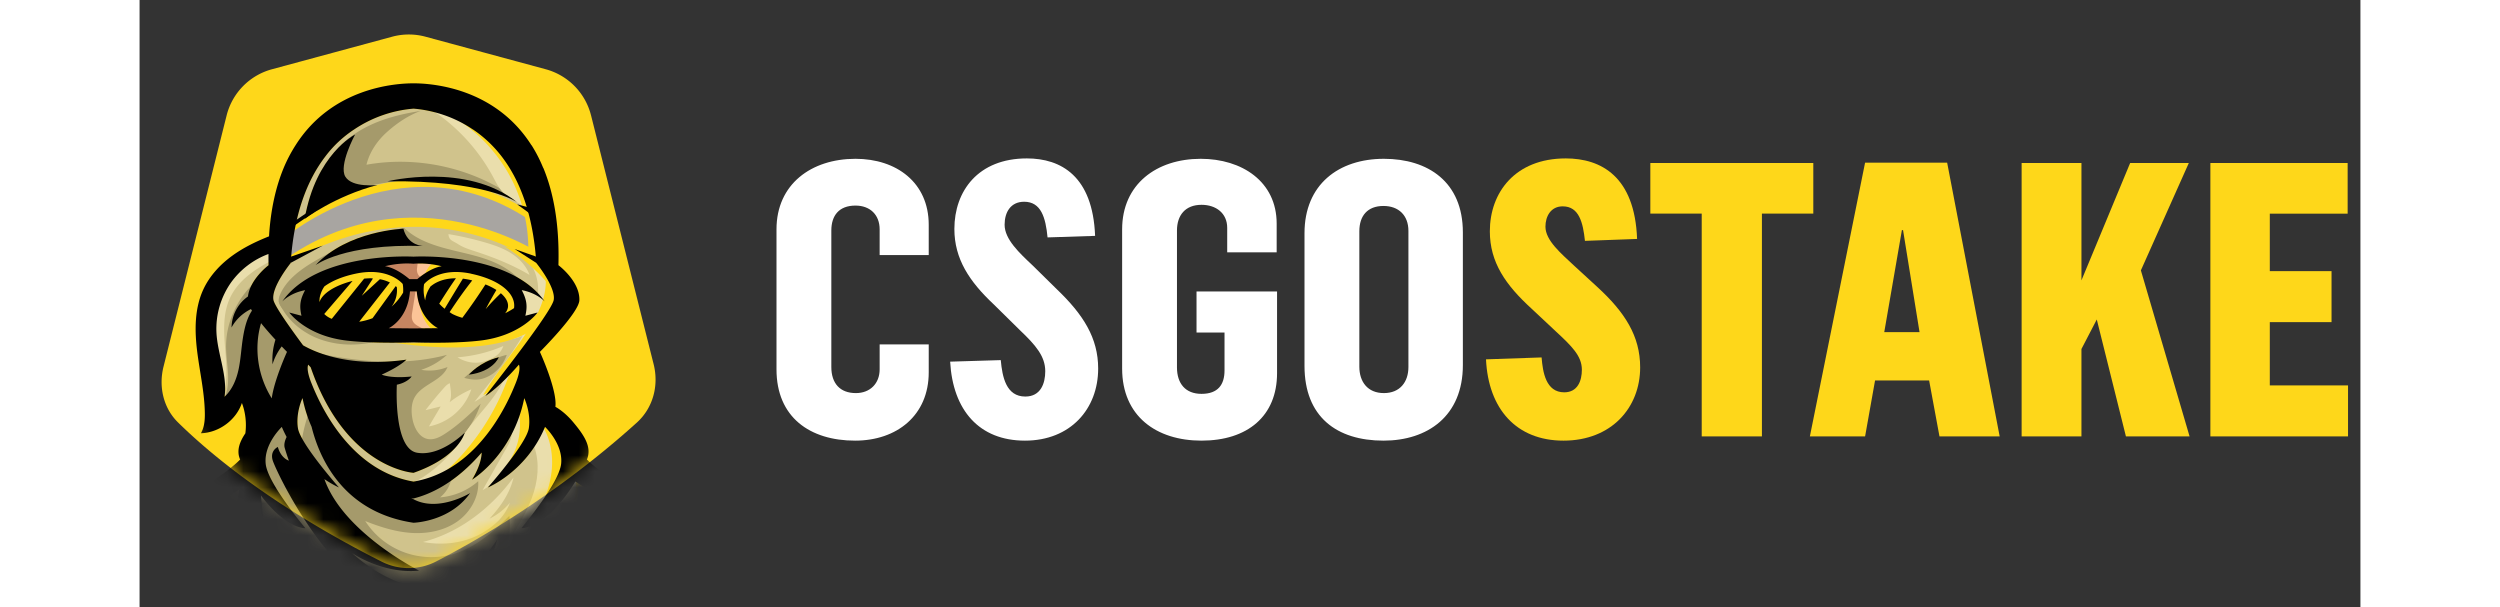 <svg data-v-b51346aa="" width="210" height="51" fill="none" xmlns="http://www.w3.org/2000/svg" viewBox="0 0 139 38" class=""><rect x="0" y="0" width="139" height="38" fill="#333333" stroke="none"/><path data-v-b51346aa="" d="M28.256 7.22a4 4 0 00-2.833-2.885l-7.525-2.037a4 4 0 00-2.09 0L8.284 4.335A4 4 0 005.45 7.22L1.5 22.944c-.314 1.25-.017 2.586.902 3.49 2.095 2.061 6.07 5.34 12.746 8.716a3.744 3.744 0 003.41-.008c5.968-3.087 10.366-6.7 12.568-8.695 1.015-.919 1.383-2.321 1.049-3.65L28.257 7.22z" fill="#FED71A"></path><mask data-v-b51346aa="" id="a" maskUnits="userSpaceOnUse" x="1" y="2" width="32" height="34" style="mask-type: alpha;"><path data-v-b51346aa="" d="M28.256 7.22a4 4 0 00-2.833-2.885l-7.525-2.037a4 4 0 00-2.09 0L8.284 4.335A4 4 0 005.45 7.22L1.5 22.944c-.314 1.25-.017 2.586.902 3.49 2.095 2.061 6.07 5.34 12.746 8.716a3.744 3.744 0 003.41-.008c5.968-3.087 10.366-6.7 12.568-8.695 1.015-.919 1.383-2.321 1.049-3.65L28.257 7.22z" fill="#FED71A"></path></mask><g data-v-b51346aa="" mask="url(#a)"><path data-v-b51346aa="" d="M8.369 18.771c.062.354.924 1.588 1.856 2.842.893.52 3 1.4 6.476.904 0 0-.403.423-1.555.934 0 0 .538.258 1.88.12 0 0-.237.368-.933.51 0 0-.228 3.996 1.265 4.258 1.422.242 2.85-1.123 2.977-1.242-.047.173-.515 1.561-3.19 2.496 0 0-4.249-.235-6.433-6.596-.054-.061-.105-.111-.159-.173 0 0-.166.258.205 1.17.348.857 2.173 5.426 6.387 6.148 4.218-.722 6.039-5.291 6.387-6.149.371-.911.205-1.169.205-1.169-1.241 1.415-1.983 1.892-2.1 1.958.236-.308 4.145-5.238 4.28-6.007.143-.8-1.09-2.315-1.09-2.315-.197-3.104-1.06-5.215-2.157-6.653a7.606 7.606 0 00-1.817-1.711h-.008A7.79 7.79 0 0017.141 6.8a7.802 7.802 0 00-3.703 1.296 7.266 7.266 0 00-1.825 1.71c-1.098 1.44-1.957 3.55-2.158 6.654 0 0-1.233 1.515-1.09 2.315l.004-.004zm12.248 4.68s.642-.792 1.871-1.092c0 0-.344.9-1.871 1.092zm4.736-4.588c-.104-.111-.584-.55-1.438-.707.317.58.37.988.228 1.603l.765-.204s-1.051 1.485-3.657 1.766c-1.767.196-4.114.103-4.114.103s-2.346.097-4.113-.103c-2.606-.285-3.658-1.766-3.658-1.766l.766.204c-.143-.611-.085-1.019.228-1.603-.854.157-1.334.596-1.438.707 2.204-3.15 8.212-2.803 8.212-2.803s6.008-.346 8.211 2.803h.008zm-14.34-2.269c2.015-2.169 5.502-2.284 5.502-2.284a1.35 1.35 0 001.256 1.085c-4.983-.173-6.758 1.2-6.758 1.2zm12.62-3.941s-2.01-1.393-8.12-1.308c0 0 4.953-1.219 8.12 1.308zM13.488 8.419s-1.04 1.922-.611 2.634c.429.715 2.01.627 2.01.627-3.243.573-4.573 2.115-4.573 2.115.695-4.057 3.17-5.38 3.17-5.38l.004.004z" fill="#D0C38C"></path><path data-v-b51346aa="" d="M-.822 37.015a5.449 5.449 0 00-.112-.462c-1.152 3.03-2.091 7.672-2.091 7.672s.41.473 1.272 1.265c.062-.369.054-.957-.387-1.619l.205-.626s.197-.258 1.113.684c0 0 0-.965-.456-1.484 0 0 .665-4.573.456-5.426v-.004zm32.67 11.817c.22-.157.433-.315.645-.461-.077-1.146-.236-3.7-.301-6.73-.085-4.107.607-5.48.607-5.48-.317 3.226.402 7.28.402 7.28-.097-4.854.78-7.55 1.225-8.576-.243-.4-.49-.692-.727-.808-.637-.323-1.697-.95-2.772-1.611.151 1.877.607 7.438.917 16.39l.004-.004zm-1.087-3.415c-1.341.235-3.15.331-4.65.331-1.002 0-1.864-.038-2.363-.111-.159.173-.34.338-.514.511-.047.265-.07 1.32.166 1.854.402.369 4.106.488 7.357.069.039-.173.078-.385.12-.604a3.454 3.454 0 01-1.62.112c.252-.085.507-.181.735-.323.236-.143.44-.324.568-.566.12-.234.15-.534.031-.769.097.008.213-.03.332-.084a3.574 3.574 0 00-.166-.416l.004-.004zm-6.48 2.404c-.2-.039-.425-.104-.521-.285-.059-.104-.059-.23-.059-.35 0-.28.004-.561.008-.842.09.316.248.635.503.846.259.216.607.28.94.339.715.127 1.24.253 1.96.38-.944.085-1.899.089-2.83-.088zm4.416 3.088v-1.861c-.34.023-.688.038-1.044.053v2.443c.356-.212.703-.424 1.044-.635zm7.43-7.315c-.332.597-.44 1.57-.483 2.246 1.129-1.003 1.659-1.619 1.659-1.619s-1.09-5.38-2.362-8.333c-.805 2.134-.782 5.153-.782 5.153.302-1.2 1.137-1.138 1.137-1.138-.862 1.65-.862 3.965-.862 3.965 1.001-.997 1.69-.274 1.69-.274h.003zm-5.501 6.088v-.8c-.34.039-.72.07-1.137.112v1.423c.395-.243.773-.496 1.137-.731v-.004z" fill="#6E665C"></path><path data-v-b51346aa="" d="M17.355 18.236h-.425c-.143 1.758-1.326 2.3-1.326 2.3l1.538.015 1.539-.015s-1.183-.542-1.326-2.3z" fill="#FCC397"></path><path data-v-b51346aa="" d="M16.106 17.963c.03.22.039.746-.325 1.227a3.89 3.89 0 00.72-.873c.022-.315-.024-.534-.024-.534s-.862-1.1-2.954-.65c-.835.173-1.492.454-1.956.8-.03.053-.07.111-.085.142a2.114 2.114 0 00-.197.52 2.2 2.2 0 00-.023.322c.174-.535.947-1.046 2.076-1.327l-1.775 2.066c.135.134.294.234.476.307l2.022-2.515c.15-.023.294-.03.425-.03.046 0 .085.015.135.015l-.703 1.084 1.136-1.038c.252.046.457.119.623.196l-1.918 2.457a4.5 4.5 0 00.835-.211l1.446-2.011a.547.547 0 01.07.053h-.004z" fill="#FED71A"></path><path data-v-b51346aa="" d="M.65 43.21s1.09-3.62.023-8.138c0 0 2.13-1.2 2.385-1.453.182-.181.112-.708.054-1.031-.986.604-1.94 1.161-2.536 1.461-.286.143-.576.527-.862 1.054.294 1.492 1.121 6.007.932 8.107h.003z" fill="#6E665C"></path><path data-v-b51346aa="" d="M4.809 20.813c.07 1.327.704 2.692.514 4.015.491-.446.75-1.1.886-1.75.135-.654.158-1.319.266-1.973.097-.573.236-1.177.56-1.665-.022-.03-.038-.07-.061-.104-.514.25-.947.654-1.214 1.154a2.43 2.43 0 011.025-1.938c.127-1.085 1.287-1.958 1.287-1.958a21.833 21.833 0 01-.008-.707 5.078 5.078 0 00-2.327 1.776 5.05 5.05 0 00-.924 3.15h-.004z" fill="#D0C38C"></path><path data-v-b51346aa="" d="M17.802 17.783s-.104.461.062 1.019c.038-.293.143-.573.31-.816v-.023c.165-.157.672-.55 1.627-.55a43.412 43.412 0 00-1.044 1.596c.104.112.212.22.332.323.387-.626.758-1.257 1.145-1.884.143.015.294.038.433.07.054.007.104.022.158.038-.506.634-.97 1.303-1.422 1.98.07.046.127.096.197.127.19.104.394.173.599.227.506-.677.986-1.365 1.446-2.08.259.103.49.219.688.346-.228.392-.456.792-.673 1.192.302-.354.615-.677.948-.988.332.273.498.588.44.903a.735.735 0 01-.174.346c.198-.096.38-.196.56-.323.136-.911-.892-1.776-2.682-2.153-2.092-.446-2.954.65-2.954.65h.004z" fill="#FED71A"></path><path data-v-b51346aa="" d="M17.143 16.502a5.69 5.69 0 00-1.775.158c.727.096 1.531.807 1.531.807h.491s.804-.715 1.531-.807c0 0-.846-.235-1.774-.158h-.004z" fill="#FCC397"></path><path data-v-b51346aa="" d="M14.857 49.863c-1.075-1.365-2.115-2.765-3-4.265-1.017-1.611-1.84-3.338-2.59-5.095-.743-1.758-1.304-3.588-1.752-5.442-.182-.807-.34-1.619-.476-2.442-.696 9.214 3.294 16.429 3.75 17.24-5.85-8.695-4.894-17.19-4.546-19.232-.244.158-.538.346-.862.55-.371 2.057-1.234 9.691 3.846 19.84 0 0 2.448-.07 5.63-1.146v-.008zM8.271 24.927c.159-1.153.955-2.907.955-2.907s-.135-.134-.332-.346a3.778 3.778 0 00-.576 1.123 4.057 4.057 0 01.182-1.538c-.287-.308-.6-.67-.901-1.03-.457 1.56-.197 3.314.672 4.695v.003zm19.842 11.237c-.07.15-.128.293-.205.431-.955 1.854-2.146 3.596-3.584 5.111a28.487 28.487 0 01-4.713 4.084c-1.643 1.123-3.371 2.104-5.227 2.88.259.362.53.716.796 1.077 4.531-1.611 10.393-5.268 12.933-13.586v.003z" fill="#D0C38C"></path><path data-v-b51346aa="" d="M24.413 44.906c1.264.07 3.84.111 5.857-.204l-.464-12.133a25.43 25.43 0 01-1.264 5.192c.356.265.704.542 1.06.807a3.212 3.212 0 01-1.273-.242c-.143.361-.293.73-.456 1.108.395.292.797.565 1.226.807A6.568 6.568 0 0127.607 40c-.113.227-.22.461-.34.692.394.3.796.588 1.225.85a5.417 5.417 0 01-1.5-.323c-.105.18-.213.361-.317.55a8.863 8.863 0 001.612.996 11.304 11.304 0 01-1.991-.377c-.135.204-.267.408-.41.611.63.512 1.342.927 2.092 1.235a9.646 9.646 0 01-2.59-.535c-.31.408-.623.808-.971 1.212l-.004-.004z" fill="#6E665C"></path><path data-v-b51346aa="" d="M19.287 45.325a27.407 27.407 0 004.555-4.046c1.38-1.492 2.517-3.195 3.425-5.003.855-1.569 1.342-3.3 1.736-5.034-.03-.015-.062-.038-.097-.061-.568 1.688-1.225 3.346-2.226 4.83-.491.88-1.168 1.627-1.767 2.427-.704.715-1.365 1.476-2.158 2.095a22.46 22.46 0 01-5.03 3.235c-.274.127-.552.234-.82.353.75.496 1.54.881 2.37 1.093-.827.007-1.99-.212-3.204-.754-1.213.474-2.465.84-3.743 1.092.538.934 1.13 1.83 1.752 2.711 1.825-.777 3.568-1.792 5.204-2.938h.003z" fill="#D0C38C"></path><path data-v-b51346aa="" d="M7.595 31.007a31.67 31.67 0 00.576 3.904c.402 1.83.916 3.645 1.612 5.395.696 1.72 1.461 3.423 2.416 5.026a20.88 20.88 0 003.457-1.069c-2.417-1.207-4.91-3.7-5.34-8.175 0 0 2.575 5.168 6.244 7.798.34-.15.673-.3 1.002-.453 1.759-.881 3.394-1.98 4.856-3.285.757-.626 1.38-1.372 2.045-2.088.568-.784 1.214-1.53 1.666-2.388.97-1.515 1.577-3.21 2.1-4.915-.577-.369-.956-.619-.956-.619-1.774 2.85-3.235 2.923-3.378 2.923.135-.173 2.37-2.834 2.485-4.038.128-1.242-1.009-2.307-1.009-2.307-1.167 2.803-3.576 3.784-3.576 3.784s2.409-2.72 2.567-3.707c.151-.981-.286-1.885-.286-1.885-.711 3.557-3.267 5.103-3.267 5.103.638-1.053.6-1.695.6-1.695-1.651 1.922-3.244 2.622-4.273 2.872a.948.948 0 01-.127-.038c.038.03.07.046.112.069 1.554.858 3.56-.37 3.56-.37-1.264 1.808-3.545 1.854-3.545 1.854-4.407-.661-5.88-4.03-6.371-5.999a8.713 8.713 0 01-.568-1.8s-.433.904-.286 1.885c.15.957 2.416 3.542 2.559 3.7a5.581 5.581 0 01-.9-.512c1.182 3.36 5.922 5.726 5.922 5.726-2.138.211-3.932-.935-4.16-1.077.244.227 2.258 2.058 4.597 2.161 2.494.12 4.454-3.022 4.454-3.022-.545 2.426-2.59 3.63-2.59 3.63 1.561 0 3.046-1.208 3.228-1.358-.128.243-1.848 3.135-6.356 2.012-4.705-1.17-8.123-8.591-8.332-9.222-.197-.627.317-.858.317-.858.197.716.696.858.696.858s-.143-.4-.259-.8c-.062-.227.031-.496.12-.684a9.492 9.492 0 01-.302-.627s-1.136 1.069-1.009 2.307c.12 1.2 2.355 3.865 2.486 4.038-.127 0-1.287-.062-2.787-2.05v-.004zm9.874 10.545c-4.048-.965-5.103-4.968-5.103-4.968 1.616 2.484 5.103 4.968 5.103 4.968z" fill="#D0C38C"></path><path data-v-b51346aa="" d="M4.115 48.605c1.044.15 2.076.154 3.167.054a19.48 19.48 0 01-1.984-.835c.283.023.569-.019.832-.115a5.791 5.791 0 01-2.17-2.311c-.173-.335-.664-.354-.981-.562-.066-.042-.143-.088-.217-.061-.066.023-.1.088-.127.15a3.593 3.593 0 00.313 3.457c.506.123 1.028.05 1.256.55.228.5.514.977.886 1.392l.197-1.165c.24.715.66 1.365 1.206 1.888l.07-1.765a13.672 13.672 0 002.126 3.496c-1.995-.427-3.762-1.15-5.432-2.32-.387-.272-.765-.565-1.063-.93-.298-.365-.514-.811-.538-1.284.909-.15 1.55.23 2.46.361zm18.365-2.177c-2.927 2.289-6.113 4.158-9.623 5.392a12.242 12.242 0 001.705 3.442c.348.488.734.957 1.214 1.323.48.365 1.055.623 1.654.65.743.034 1.45-.277 2.127-.581 1.33-.6 2.664-1.2 3.994-1.796.073-2.011.07-4.072.143-6.084a4.082 4.082 0 01-1.214-2.346zm-4.458 5.819a24.988 24.988 0 004.245-3.038c-.15.838-.6 1.596-1.21 2.192a4.82 4.82 0 001.411-.877c.05.485.058.973.108 1.457-1.291 1.004-3.108 1.027-4.554.266zm5.71-6.207c-.042.47-.03.942.039 1.407.32.158.661.193 1.017.247 2.099.3 4.264.111 6.278-.543.02-.407.024-.953.043-1.365-.325.062-.623.135-.951.196-.112.393-.534.57-.913.727a7.01 7.01 0 01-2.942.52c-.243-.012-.498-.035-.703-.17-.205-.134-.337-.404-.236-.627-.541-.146-1.094-.242-1.636-.388l.004-.004zm.228-1.038a27.302 27.302 0 003.433-.039c.24-.019.488-.023.72-.065.336-.058.309-.166.405-.492.163-.539.31-1.081.437-1.627a30.98 30.98 0 00.731-10.033c-.02-.2-.038-.404-.062-.604-1.426 4.465-3.15 8.864-5.61 12.86m7.524 4.238a411.98 411.98 0 01-.912-17.337 2.728 2.728 0 002.002.547c-.348 1.626-.719 3.28-.788 4.941-.07 1.662.154 3.365.908 4.853-.116-1.222-.232-2.45-.193-3.676.038-1.227.236-2.461.727-3.588-.093.215.011.692.03.927.032.354.082.704.151 1.05.132.657.553 1.369.588 2.01.023.405-.085.843-.089 1.25-.004.42.02.835.066 1.25a2.838 2.838 0 011.465-1.615 11.34 11.34 0 00.02 3.892 2.06 2.06 0 011.817.758c-.484.165-.704.715-.94 1.165-.236.45-.491.934-.943 1.161-.151.073-.314.116-.472.158-.503.13-1.005.262-1.508.389-.12.45-.247.91-.53 1.28-.282.373-.939.68-1.395.577l-.004.008z" fill="#51483F"></path><path data-v-b51346aa="" d="M33.05 33.469a10.005 10.005 0 00-.79 2.853 5.056 5.056 0 011.381-1.896c.07 1.016.267 2.027.588 2.992.127-.357.32-.842.452-1.203v3.134c.265-.28.581-.507.932-.67.027 1.435.096 2.873.2 4.304.6-.027 1.203.146 1.698.485a25.96 25.96 0 00-2.347-8.557c-.29-.615-.827-.973-1.496-1.123-.2-.046-.452-.192-.618-.32zm-3.7-1.077a36.148 36.148 0 01-.607 12.89 5.647 5.647 0 011.879-.272c.158-4.561.247-9.253-1.152-13.598-.062.276-.155.7-.116.98h-.004zm-3.383 13.864a9.49 9.49 0 003.53-.204c-.495.442-1.118.788-1.779.846-.661.057-1.183-.292-1.747-.642h-.004zm.36 2.557c.026 1.38.057 2.757.084 4.138.29-.196.619-.33.963-.396-.03-1.146-.112-2.238-.143-3.384a.47.47 0 00-.046-.243c-.112-.196-.638-.173-.859-.115zm2.137.111a6.45 6.45 0 00.17 2.177c.012.046.027.1.066.13.132.109.344-.114.483-.018a13.348 13.348 0 01-.12-2.515c-.17.019-.363.096-.533.115-.012-.027-.054.142-.066.115v-.003zm2.506 1.02c-.19.038-.383.08-.573.119a16.418 16.418 0 01-.058-1.512c.174-.026.368-.092.542-.119.019.427.073 1.08.092 1.512h-.003z" fill="#847C73"></path><path data-v-b51346aa="" d="M8.066 17.044c-1.624.962-2.671 2.815-2.652 4.692.008.627.12 1.25.128 1.877.007.626-.109 1.288-.507 1.772a7.34 7.34 0 001.852-2.765 4.186 4.186 0 001.782 2.862 6.5 6.5 0 011.187-3.577c-.587-.711-1.276-1.477-1.627-2.327-.352-.85-.604-1.734-.163-2.541v.007zm2.262-3.345c.483-1.608 1.001-3.277 2.157-4.496.654-.685 1.48-1.192 2.359-1.55.877-.354 1.813-.565 2.748-.711-.777.288-1.473.757-2.091 1.307-.619.55-1.106 1.262-1.3 2.061 3.217-.572 6.654.197 9.31 2.093-2.2-.854-4.623-1.25-6.978-1.081-2.354.173-4.473.773-6.205 2.373v.004z" fill="#A59A6B"></path><path data-v-b51346aa="" d="M8.727 18.61c.344-.989 1.245-1.677 2.15-2.216a17.113 17.113 0 015.683-2.13c.661.638 1.512.977 2.397 1.23.885.254 1.798.408 2.671.704.874.296 1.72.75 2.285 1.477-.614-.473-1.376-.712-2.134-.877-2.865-.63-5.876-.861-8.714-.123-.576.15-1.152.342-1.643.677-.491.334-.897.827-1.017 1.407-.124.581.081 1.242.576 1.573-.522.012-1.07-.215-1.477-.542-.406-.327-.935-.684-.765-1.177l-.012-.004zm.742 2.622c.828.708 1.949.962 3.032 1.13 2.234.35 4.554.432 6.738-.153a4.386 4.386 0 01-1.612.938 2.98 2.98 0 001.647-.177c-.344.866-1.554 1.058-2.034 1.858-.247.415-.247.934-.158 1.407.108.55.421 1.154.978 1.246.371.062.738-.123 1.052-.33.823-.531 1.535-1.212 2.238-1.885a5.843 5.843 0 01-1.419 2.315c-.827.83-1.99 1.416-3.155 1.254-.866-.12-1.627-.635-2.292-1.204a12.642 12.642 0 01-3.031-3.853c-.236-.465-.46-.965-.878-1.28-.267-.204-.595-.312-.866-.512-.27-.2-.363-.45-.247-.762l.007.008zm10.849 2.42a6.053 6.053 0 012.664-1.443c-.201.573-.576 1.042-1.114 1.327-.541.284-.955.269-1.546.115h-.004zm4.075-5.527c.29.508.34 1.146.131 1.692a2.28 2.28 0 01-.66.12c.111-.735-.012-1.52-.4-2.154.349.015.755.042.925.346l.004-.004z" fill="#A59A6B"></path><path data-v-b51346aa="" d="M10.06 28.373a9.82 9.82 0 01.611-2.76 12.261 12.261 0 003.086 4.341c.448.404.943.785 1.523.97.727.234 1.53.138 2.25-.124.719-.258 1.372-.673 2.018-1.08a1.979 1.979 0 01-.742 1.41 4.113 4.113 0 002.389-1.014c.062.992-.503 1.965-1.322 2.534-.82.569-1.86.769-2.857.704-.998-.066-1.964-.373-2.892-.743a4.916 4.916 0 002.474 1.97 4.97 4.97 0 003.17.057c1.319-.423 2.394-1.373 3.376-2.35a4.778 4.778 0 01-1.462 4.038 8.95 8.95 0 002.386-1.63c-.263 1.338-.832 2.672-1.883 3.55-.835.695-1.926 1.053-3.016 1.103-1.09.046-2.177-.204-3.186-.615a10.05 10.05 0 01-4.256-3.323c1.252 2.888 3.646 5.272 6.55 6.526a15.48 15.48 0 01-5.433-2.496c-1.051-.769-2.034-1.723-2.47-2.946.862 2.043 2.041 3.873 3.506 5.538.646.73 1.346 1.43 2.185 1.93 1.067.635 2.304.92 3.518 1.193-2.498-.108-4.941-.88-6.96-2.35a12.738 12.738 0 01-4.438-5.876c.267 2.553.67 5.01 1.079 7.545.282 1.734.603 3.488 1.384 5.061-1.62-2.842-2.88-5.907-3.626-9.091-.774-3.292-.7-6.9-.329-10.241.046-.415.1-.835.159-1.25.212-1.454 1.12-2.746 2.13-3.819.062 1.181.487 2.212 1.079 3.235v.003z" fill="#A59A6B"></path><path data-v-b51346aa="" d="M6.825 31.434c-1.024 6.91.75 14.195 4.84 19.87 1.234-.245 2.506-.607 3.654-1.119-4.4-5.472-7.357-11.836-8.494-18.75z" fill="#FED71A"></path><path data-v-b51346aa="" d="M28.585 30.527c-1.62 6.16-6.45 11.39-12.484 13.517-.027.062-.074.127-.074.193-1.252.684-2.636 1.123-4.048 1.334a35 35 0 002.065 3.073 43.996 43.996 0 013.371-1.72c3.213-1.468 5.776-4.049 7.822-6.917 1.163-1.635 2.536-3.23 3.278-5.092.352-.88.545-1.82.812-2.73.073-.254.15-.516.158-.781.008-.266-.054-.543-.228-.742-.174-.2-.425-.235-.672-.135z" fill="#FED71A"></path><path data-v-b51346aa="" d="M12.567 46.348s13.315-3.35 16.018-15.821l1.14.35s-1.546 10.14-16.13 17.048l-1.028-1.577z" fill="#A8A5A1"></path><path data-v-b51346aa="" d="M6.877 34.376s-.453 7.368 5.455 16.452l2.049-.608s-3.449-2.776-6.762-15.102c-.483-1.796-.375-3.442-.375-3.442s-.499.181-.367 2.7z" fill="#A8A5A1"></path><path data-v-b51346aa="" d="M9.226 14.483s7.02-6.542 15.425-1.085l.167 3.054s-6.565-5-15.357-.116l-.235-1.853z" fill="#FED71A"></path><path data-v-b51346aa="" d="M8.929 14.998s7.991-6.91 16.18-.73v1.626s-7.969-5.403-16.18.45v-1.346z" fill="#A8A5A1"></path><path data-v-b51346aa="" d="M25.085 16.34c.38.427.762.866 1.002 1.381s.32 1.134.08 1.654c-.401.869-1.128 1.434-1.716 2.195-.124.158-.247.324-.305.516-.039.13-.043.269-.047.404l-.046 1.48c-.054 1.662-1.535 2.911-2.68 4.123-1.144 1.211-2.69 2.142-4.36 2.188a8.149 8.149 0 003.232-2.977c.765-1.246 2.03-2.276 2.586-3.63a7.72 7.72 0 01-1.871 1.477c1.028-1.28 2.06-2.565 2.911-3.965.205-.342.406-.765.228-1.12-.367-.726-.294-1.51-.498-2.299.487.127.943.37 1.322.7.127-.965-.286-1.98-.99-2.653.487.08.827.165 1.152.534v-.008zm-.77-3.168c-.44-.473-1.12-.67-1.569-1.131-.27-.28-.444-.638-.626-.98a11.636 11.636 0 00-4.168-4.396c1.21-.05 2.416.388 3.395 1.1.978.711 1.747 1.684 2.339 2.738.591 1.053 1.016 2.192 1.4 3.334-.256-.338-.476-.358-.762-.665h-.008z" fill="#EADEAC"></path><path data-v-b51346aa="" d="M23.115 26.597c.174.2.205.492.15.75-.054.257-.185.492-.317.723-.494.869-.985 1.738-1.48 2.61a8.883 8.883 0 002.397-2.037c.553-.673 1.013-1.45 1.148-2.304.135-.854-.093-1.803-.738-2.384-.553.784-.797 1.753-1.156 2.642h-.004z" fill="#EADEAC"></path><path data-v-b51346aa="" d="M25.546 26.305c.843.607 1.295 1.669 1.28 2.703-.016 1.035-.464 2.034-1.133 2.83-.669.793-1.543 1.396-2.47 1.862.568-.935 1.144-1.877 1.46-2.923.318-1.046.349-2.219-.146-3.192.247-.596.564-.815 1.013-1.277l-.004-.003z" fill="#EADEAC"></path><path data-v-b51346aa="" d="M27.617 29.85l.97.703c-.053 1.393-.703 2.665-1.422 3.861a42.425 42.425 0 01-2.656 3.908c-.302.392-.619.788-1.04 1.05-2.192 1.346-3.87 3.284-6.263 4.234-1.118-.658-1.987-1.47-2.664-2.57.738.524 1.488 1.054 2.35 1.331.863.277 1.868.262 2.61-.257-1.202-.527-2.288-1.404-3.155-2.385 1.953.608 4.172.32 5.9-.776a7.12 7.12 0 003.205-4.988c-.502.254-1.082.388-1.643.334.982-.646 1.717-1.611 2.25-2.65.534-1.041.886-2.165 1.226-3.284.178.539.32.923.328 1.489h.004zM14.731 49.305c6.179-2.33 11.193-7.522 13.288-13.756.182.085.36.173.542.258-.789 3.284-2.308 6.356-4.624 8.825a19.871 19.871 0 01-8.525 5.342 2.21 2.21 0 01-.68-.67z" fill="#EADEAC"></path><path data-v-b51346aa="" d="M6.933 31.454c-.847 3.415-.715 7.014-.058 10.468.657 3.457 1.825 6.791 3.043 10.094-2.467-2.8-3.955-6.353-4.729-9.994-.773-3.642-.87-7.395-.815-11.118.549-.588 1.256-1 2.01-1.292.05-.02.108-.039.159-.02.061.024.092.085.116.147.205.492.402 1.203.274 1.719v-.004z" fill="#A59A6B"></path><path data-v-b51346aa="" d="M19.424 23.985c-.147.046-.259.166-.363.28-.406.455-.794.925-1.164 1.408.317-.076.63-.157.947-.234-.24.43-.49.819-.73 1.25a3.49 3.49 0 002.648-2.32 5.855 5.855 0 00-1.36.808c.165-.392.065-.761.018-1.188l.004-.004zm-2.014-2.623c1.717.212 3.456.208 5.17-.011.846-.108 1.762-.312 2.288-.98-.016-.374.004-.681-.008-1.054-1.117.696-2.304 1.226-3.591 1.526-1.288.3-2.552.377-3.863.52h.004z" fill="#EADEAC"></path><path data-v-b51346aa="" d="M9.552 19.69a17.336 17.336 0 005.505 1.622c-1.214.327-2.435.362-3.63-.03-1.195-.392-2.258-1.265-2.726-2.427.329.292.453.642.85.838v-.003z" fill="#A59A6B"></path><path data-v-b51346aa="" d="M22.77 21.655c-.91.394-1.88.633-2.87.708.5.319 1.14.438 1.705.246.565-.193.963-.4 1.164-.954zm-17.75 3.68c.514-1.007.444-2.203.351-3.33-.092-1.127-.19-2.315.283-3.342.525-1.15 1.666-1.892 2.806-2.446-.03-.234-.046-.45-.077-.688-.808.23-1.539.52-2.215 1.02-.677.499-1.241 1.16-1.547 1.941-.44 1.112-.332 2.361-.12 3.538.217 1.177.557 2.115.519 3.311v-.004zm14.308-10.683c.742.123 1.48.289 2.204.496.591.166 1.18.366 1.701.689.518.326.97.792 1.171 1.369-1.059-.627-2.165-1.07-3.332-1.454-.39-.127-.789-.246-1.133-.47-.344-.222-.576-.222-.607-.63h-.004zm-1.593 19.27c2.297-.588 4.276-2.134 5.672-4.041-.22.984-.823 1.842-1.508 2.584.491-.238.928-.58 1.28-.996a3.203 3.203 0 01-.738 1.142c-1.265 1.227-2.966 1.623-4.702 1.312h-.004zm-6.8 8.427c.46.776.92 1.553 1.38 2.334.224.023.414-.108.634-.154a2.771 2.771 0 01-.568-.873c.336.323.726.596 1.144.8.236-.073.43-.212.634-.346-1.063-.508-2.262-1.085-3.224-1.758v-.003zm-1.288 8.114a30.017 30.017 0 01-1.43-4.415c.58 1.634 1.515 3.215 2.644 4.534-.421-.008-.796-.062-1.214-.12z" fill="#EADEAC"></path><path data-v-b51346aa="" d="M29.68 32.961c.119 4.015.134 8.034.05 12.053.32.023.614-.074.923-.166.066-4.368-.197-8.749-.707-13.09-.132.45-.279.738-.267 1.203zm1.352-.669c.955.87 1.91 1.738 2.861 2.608-.506 1.65-.564 3.295-.328 5.007a13.838 13.838 0 011.12-3.834 42.772 42.772 0 012.467 9.248c.205-.334.395-.611.774-.711-.016-.046-.027-.093-.043-.139-.839-2.707-1.21-5.487-2.115-8.172-.243-.727-.514-1.461-.99-2.06-.9-1.143-2.358-1.516-3.75-1.947h.004zm-1.23-1.35c-.68-.588-1.364-1.192-2.071-1.745a6.3 6.3 0 00-2.58-3.546c-.123-.081-.254-.166-.312-.3-.07-.17 0-.358.042-.53a2.016 2.016 0 00-.313-1.643c-.128-.177-.29-.35-.29-.565 0-.17.097-.32.19-.458.405-.596.835-1.184 1.16-1.83.324-.646.548-1.358.514-2.08-.035-.72-.356-1.45-.948-1.87 1.114 2.95-2.087 5.495-3.684 8.357.734-.37 1.357-.87 1.728-1.6a14.794 14.794 0 01-4.91 7.08c2.223-.973 3.982-2.78 5.312-4.803a4.19 4.19 0 01-.711 3.757 7.783 7.783 0 002.285-2.512c.502.812.672 1.804.584 2.754-.09.95-.422 1.865-.863 2.711.866-.784 1.663-1.63 2.324-2.596.174.981-.054 1.989-.336 2.942a24.82 24.82 0 01-3.066 6.572c2.184-2.392 3.665-5.345 4.767-8.383-.008 1.569-.422 3.119-1.021 4.572-.6 1.454-1.38 2.823-2.161 4.188l1.183-1.338a20.932 20.932 0 01-4.574 8.099c2.359-1.446 3.89-3.884 5.057-6.384 1.322-2.834 2.173-5.76 2.695-8.84v-.009z" fill="#FED71A"></path><path data-v-b51346aa="" d="M19.336 7.142a9.78 9.78 0 013.777 3.76 9.642 9.642 0 011.207 5.177 3.91 3.91 0 00-1.47-.65c1.26.785 2.37 1.807 3.256 3 .02-.773-.723-1.296-.92-2.042-.085-.323-.05-.666-.035-1a9.387 9.387 0 00-2.231-6.51c-.476-.555-1.025-1.062-1.67-1.408-.646-.35-1.187-.42-1.914-.323v-.004z" fill="#FED71A"></path><path data-v-b51346aa="" d="M17.449 16.363a3.496 3.496 0 00-2.285.277c.615.2 1.156.527 1.539 1.042-.02.573-.22 1.13-.503 1.635-.282.503-.642.953-1.001 1.407.41.235.908.242 1.376.192.468-.05.932-.184 1.404-.146-.244-.284-.72-.338-.882-.677-.089-.18-.058-.392-.027-.588.077-.477.155-.957.228-1.434.047-.293.29-.512.518-.704a.35.35 0 01-.363-.154.611.611 0 01-.085-.427c.02-.146.023-.28.073-.419l.008-.004z" fill="#C68561"></path><path data-v-b51346aa="" d="M17.516 18.848c.015.369.108.738.267 1.073.131.277.309.534.556.715.132.096.279.17.437.215.132-.038.232-.226.27-.357-.672-.42-1.236-.916-1.53-1.65v.004zm.34-1.63c.112-.462.475-.855.928-1.005.243.093.452.208.646.381-.553.17-1.044.4-1.574.623z" fill="#FED71A"></path><path data-v-b51346aa="" d="M15.918 21.447s6.545.462 9.433-2.215l-.65 1.323s-2.021 1.911-8.783.892z" fill="#FED71A"></path><path data-v-b51346aa="" d="M10.363 18.16c-.317.58-.371.988-.228 1.603l-.766-.204s1.052 1.485 3.658 1.765c1.767.197 4.113.104 4.113.104s2.347.096 4.114-.104c2.606-.284 3.657-1.765 3.657-1.765l-.765.204c.143-.611.085-1.019-.228-1.604.854.158 1.334.597 1.438.708-2.204-3.15-8.212-2.803-8.212-2.803s-6.008-.347-8.211 2.803c.104-.111.583-.55 1.438-.707h-.008zm6.774 2.395l-1.54-.015s1.184-.542 1.327-2.3h.425c.143 1.758 1.326 2.3 1.326 2.3l-1.538.015zm3.614-3.422c1.794.377 2.819 1.238 2.687 2.153a4.77 4.77 0 01-.56.32.793.793 0 00.174-.347c.058-.311-.112-.623-.441-.907-.332.315-.65.638-.947.996.209-.408.437-.804.669-1.2a3.897 3.897 0 00-.685-.346c-.457.713-.939 1.41-1.446 2.088a3.317 3.317 0 01-.599-.227c-.07-.034-.131-.084-.197-.127.445-.68.912-1.346 1.415-1.984-.05-.012-.097-.027-.15-.038a6.329 6.329 0 00-.434-.074c-.386.627-.765 1.254-1.144 1.885a2.926 2.926 0 01-.337-.32c.337-.538.68-1.069 1.044-1.588-.955 0-1.461.393-1.623.546v.023a1.834 1.834 0 00-.302.816c-.166-.55-.066-1.02-.066-1.02s.862-1.1 2.954-.65h-.012zm-3.614-.627a5.69 5.69 0 011.774.158c-.727.096-1.53.807-1.53.807h-.492s-.804-.715-1.53-.807c0 0 .846-.235 1.774-.158h.004zm-.666 1.28s.047.22.024.531a3.73 3.73 0 01-.72.873c.36-.48.353-1.004.325-1.223-.015-.015-.05-.038-.07-.057l-1.449 2.007c-.27.1-.549.18-.835.22l1.921-2.458a2.49 2.49 0 00-.626-.204l-1.133 1.038.7-1.084c-.046 0-.081-.012-.128-.012-.135 0-.278.008-.425.023l-2.026 2.515a1.378 1.378 0 01-.471-.303l1.774-2.07c-1.129.29-1.902.793-2.072 1.331 0-.107 0-.215.023-.323.039-.18.104-.354.194-.519a3.12 3.12 0 01.088-.142c.464-.342 1.122-.623 1.957-.8 2.091-.446 2.953.65 2.953.65l-.004.008z" fill="#000"></path><path data-v-b51346aa="" d="M38.885 43.595l-2.896-9.18s-.174-1.192-3.468-2.757c-3.294-1.57-4.523-2.9-4.523-2.9.348-.807-.252-1.604-.835-2.307-.584-.708-1.137-.989-1.137-.989.128-1.046-.97-3.438-.97-3.438s2.431-2.426 2.47-3.226c.046-1.192-1.31-2.2-1.31-2.2.069-2.569-.31-4.553-.948-6.095h-.008a9.009 9.009 0 00-.726-1.415h-.008c-2.289-3.604-6.236-3.873-7.38-3.873-1.145 0-5.092.265-7.381 3.873a9.203 9.203 0 00-.742 1.415c-.48 1.157-.816 2.569-.92 4.288-.797.319-1.574.692-2.27 1.192-.777.558-1.45 1.28-1.848 2.146-.545 1.184-.541 2.542-.383 3.834.159 1.292.46 2.569.483 3.869.008.442-.023.903-.247 1.284 1.133-.035 2.208-.827 2.567-1.896.228.604.298 1.262.217 1.9-.352.523-.573 1.077-.329 1.642 0 0-1.233 1.327-4.523 2.9-3.294 1.56-3.468 2.757-3.468 2.757l-2.908 9.214L-5 44.891a56.023 56.023 0 004.682 4.06c2.393 1.87 5.409 3.965 9.159 6.15a106.975 106.975 0 008.304 4.384 104.608 104.608 0 008.394-4.438c3.568-2.096 6.483-4.115 8.826-5.93l.016-.015c2.068-1.604 3.68-3.03 4.902-4.234l-.394-1.266-.004-.007zm-35.77 1.988l2.954.173c.197.892.468 1.877.839 2.657-.085 0-3.418-.373-3.418-.373l-.518-.773 1.836.173s-1.434-.515-1.693-1.857zm1.693 3.419v1.426a56.493 56.493 0 01-2.601-1.753l2.601.327zm.546.069l.974.123v2.173c-.337-.2-.661-.396-.974-.593V49.071zm1.523.192l.719.092.506 3.035c-.421-.235-.83-.47-1.225-.7v-2.427zm8.958 5.003c-1.006-.742-2.239-2.73-2.239-2.73.244-.066.472-.146.708-.22a5.492 5.492 0 001.65 1.87 10.2 10.2 0 01-.978-2.077c.194-.065.375-.135.561-.204.274.55.677 1.042 1.175 1.408-.2-.539-.406-1.081-.607-1.62.236-.092.468-.188.696-.288.317.458.75.838 1.257 1.073a4.783 4.783 0 01-.739-1.303c.17-.081.348-.158.515-.239.324.396.75.715 1.233.9a6.962 6.962 0 01-.708-1.173c.151-.08.31-.158.457-.238.417.396.958.661 1.492.903a5.063 5.063 0 01-.967-1.211c.163-.096.329-.192.484-.292.514.319 1.082.557 1.67.696-.46-.254-.866-.6-1.203-1.004.217-.142.43-.288.634-.435.484.262.994.473 1.524.608-.355-.313-.69-.648-1.002-1.004.337-.257.662-.523.97-.796.016.496.09 1.046.26 1.423.089.204.348.358.707.477l-.1 5.122a82.947 82.947 0 01-6.143 2.758c-.406-.162-.8-.327-1.191-.489 4.082-1.18 5.366-2.545 5.366-2.545s-4.477 1.369-5.482.626v.004zm1.075-10.145c.274-.115.549-.227.82-.353a22.456 22.456 0 005.029-3.235c.789-.623 1.454-1.376 2.154-2.095.607-.797 1.283-1.55 1.774-2.427.997-1.48 1.655-3.142 2.22-4.826l.096.061c-.398 1.735-.886 3.457-1.74 5.034-.905 1.804-2.041 3.507-3.421 5a27.82 27.82 0 01-4.563 4.049c-1.627 1.146-3.375 2.161-5.2 2.934a31.766 31.766 0 01-1.75-2.707 22.52 22.52 0 003.742-1.088c1.214.538 2.377.761 3.205.75-.824-.212-1.62-.597-2.37-1.093l.004-.004zm7.175 9.388l.089-4.534c.661.103 1.477.146 2.331.146.12 0 .24 0 .36-.004V52c-.866.496-1.794 1-2.784 1.508h.004zm-.847-7.36c.174-.17.352-.34.515-.512.498.069 1.353.111 2.354.111 1.5 0 3.31-.092 4.651-.327.058.116.116.25.166.412-.112.057-.232.1-.332.084.12.243.093.539-.031.777a1.472 1.472 0 01-.564.566c-.232.138-.488.23-.739.326.537.093 1.098.05 1.62-.111-.039.219-.081.427-.12.607-3.251.412-6.955.297-7.357-.077-.236-.534-.213-1.584-.166-1.853l.003-.004zm4.42 2.953c.355-.012.703-.031 1.047-.05v1.865c-.336.207-.688.419-1.047.63V49.102zm1.836-.108c.417-.035.796-.07 1.133-.108v.796c-.36.242-.743.489-1.133.739v-1.427zm-5.08-4.08c.344-.4.665-.804.97-1.212.835.293 1.709.481 2.594.539a8.243 8.243 0 01-2.091-1.235c.139-.204.274-.411.406-.615.653.18 1.318.315 1.99.38a8.953 8.953 0 01-1.615-1c.108-.184.216-.365.317-.55.483.174.99.297 1.504.324a17.768 17.768 0 01-1.222-.85c.12-.23.232-.458.34-.685.487.131.986.22 1.492.239a12.286 12.286 0 01-1.229-.808c.166-.373.317-.742.46-1.107.402.161.84.25 1.272.246-.352-.273-.707-.542-1.06-.815a25.008 25.008 0 001.261-5.192l.468 12.137c-2.022.307-4.597.273-5.857.204zm-4.798.884a28.478 28.478 0 004.713-4.084c1.434-1.515 2.629-3.253 3.584-5.11.077-.14.135-.29.208-.431-2.54 8.31-8.405 11.975-12.936 13.582-.27-.357-.537-.715-.8-1.077 1.856-.772 3.588-1.757 5.23-2.884v.004zm17.691-1.569s-.53.608-1.658 1.615c.038-.669.15-1.646.487-2.242 0 0-.688-.723-1.693.273 0 0 0-2.315.862-3.968 0 0-.84-.058-1.137 1.142 0 0-.023-3.015.781-5.157 1.276 2.957 2.362 8.337 2.362 8.337h-.004zm-3.599-10.172c.24.12.483.408.723.808-.44 1.03-1.318 3.723-1.222 8.583 0 0-.719-4.057-.402-7.283 0 0-.688 1.369-.603 5.484.062 3.026.22 5.584.298 6.726-.209.154-.425.307-.646.465-.305-8.953-.765-14.513-.92-16.39 1.075.661 2.134 1.288 2.776 1.607h-.004zm-8.332-7.34s1.137 1.068 1.01 2.306c-.12 1.2-2.355 3.865-2.486 4.038.143 0 1.604-.069 3.379-2.922 0 0 .382.25.958.619-.525 1.707-1.132 3.403-2.103 4.915-.452.865-1.094 1.603-1.666 2.392-.665.711-1.291 1.46-2.05 2.088a21.93 21.93 0 01-4.855 3.284 25.7 25.7 0 01-.998.458c-3.676-2.63-6.243-7.8-6.243-7.8.425 4.48 2.922 6.969 5.335 8.176a21.872 21.872 0 01-3.457 1.066c-.954-1.604-1.728-3.304-2.416-5.03-.696-1.746-1.21-3.558-1.612-5.388a30.42 30.42 0 01-.576-3.907c1.496 1.992 2.656 2.053 2.784 2.053-.136-.173-2.37-2.834-2.486-4.038-.128-1.242 1.009-2.307 1.009-2.307.092.223.197.43.301.63-.093.185-.185.45-.12.681.116.4.26.8.26.8s-.492-.138-.689-.857c0 0-.518.227-.317.857.201.627 3.619 8.053 8.328 9.226 4.709 1.169 6.375-2.027 6.375-2.027s-1.577 1.37-3.243 1.37c0 0 2.037-1.2 2.582-3.627 0 0-1.952 3.142-4.45 3.026-2.497-.115-4.624-2.184-4.624-2.184s1.895 1.327 4.191 1.1c0 0-4.74-2.369-5.927-5.726.53.361.909.519.909.519S10.07 27.789 9.912 26.8c-.151-.981.286-1.885.286-1.885.135.67.332 1.265.568 1.796.491 1.977 1.972 5.346 6.376 6.007 0 0 2.284-.054 3.545-1.857 0 0-2.003 1.23-3.565.373-.038-.023-.077-.043-.116-.07 0 0-.004 0-.008-.003.047.011.097.03.14.038 1.024-.25 2.62-.95 4.272-2.873 0 0 .038.643-.6 1.696 0 0 2.56-1.546 3.267-5.103 0 0 .433.904.286 1.884-.158.989-2.567 3.708-2.567 3.708s2.409-.98 3.577-3.784l.003-.012zM7.608 20.231c.293.362.614.727.897 1.031a4.165 4.165 0 00-.182 1.542c.116-.408.32-.78.572-1.123l.332.342s-.8 1.75-.954 2.908c-.87-1.385-1.133-3.134-.67-4.703l.005.003zm1.851-3.772c.198-3.104 1.06-5.215 2.158-6.653a7.201 7.201 0 011.825-1.711A7.79 7.79 0 0117.145 6.8c.878.069 2.312.353 3.704 1.296h.008c.63.423 1.256.98 1.817 1.71 1.098 1.44 1.956 3.55 2.157 6.654 0 0 1.234 1.515 1.09 2.315-.135.769-4.043 5.703-4.28 6.007.12-.062.863-.543 2.1-1.958 0 0 .166.258-.205 1.17-.348.857-2.173 5.426-6.387 6.148-4.218-.722-6.039-5.291-6.387-6.149-.37-.911-.205-1.169-.205-1.169.055.062.105.112.155.17 2.192 6.36 6.437 6.599 6.437 6.599 2.857-1 3.201-2.515 3.201-2.515s-1.492 1.515-2.984 1.257c-1.493-.258-1.264-4.257-1.264-4.257.688-.142.927-.515.927-.515-1.337.142-1.875-.116-1.875-.116 1.148-.515 1.55-.938 1.55-.938-3.467.492-5.574-.385-6.471-.896-.932-1.258-1.794-2.492-1.856-2.846-.143-.8 1.09-2.315 1.09-2.315l-.008.008zm-2.984 4.65c-.108.653-.136 1.322-.27 1.972-.136.65-.395 1.3-.886 1.75.193-1.316-.441-2.684-.507-4.015a5.04 5.04 0 01.924-3.15 5.054 5.054 0 012.332-1.769c0 .231 0 .462.003.704 0 0-1.16.873-1.287 1.954a2.433 2.433 0 00-1.028 1.942c.27-.5.707-.904 1.217-1.154a1.4 1.4 0 00.062.1c-.324.485-.464 1.088-.56 1.665zm-.232 9.52c-.344 2.047-1.31 10.584 4.597 19.302 0 0-4.528-7.533-3.793-17.305.128.819.286 1.63.472 2.438.444 1.857 1.009 3.688 1.751 5.445.746 1.754 1.574 3.48 2.587 5.096.885 1.5 1.925 2.9 3.004 4.26-3.186 1.078-5.63 1.147-5.63 1.147C4.155 40.86 5.013 33.234 5.385 31.177l.862-.55-.004.004zM.575 34.062c.595-.296 1.546-.853 2.532-1.461.058.315.124.846-.05 1.023C2.798 33.88.672 35.08.672 35.08c1.063 4.511-.027 8.138-.027 8.138.189-2.104-.642-6.61-.932-8.107.286-.53.576-.907.862-1.05zm-1.508 2.496c.035.139.07.288.112.465.201.858-.46 5.427-.46 5.427.46.515.46 1.484.46 1.484-.92-.942-1.113-.684-1.113-.684l-.209.626c.44.662.449 1.246.383 1.615-.862-.792-1.268-1.26-1.268-1.26s.935-4.643 2.095-7.673z" fill="#000"></path><path data-v-b51346aa="" d="M20.614 23.451c1.527-.192 1.87-1.092 1.87-1.092-1.229.3-1.87 1.092-1.87 1.092zm-5.726-11.875s-1.578.196-2.01-.52c-.43-.715.61-2.634.61-2.634s-2.459 1.22-3.154 5.277c0 0 1.898-1.427 4.558-2.123h-.004zm-3.878 5.022s1.775-1.369 6.758-1.2c0 0-.982 0-1.256-1.084 0 0-3.488.115-5.502 2.284zm4.5-5.249c6.109-.085 8.12 1.307 8.12 1.307-3.167-2.526-8.12-1.307-8.12-1.307zM12.367 36.58s1.055 4.007 5.103 4.969c0 0-3.487-2.485-5.103-4.969zM24.28 47.825c.928.177 1.886.177 2.83.088-.716-.127-1.241-.254-1.96-.38-.333-.058-.68-.123-.94-.339-.251-.211-.414-.53-.503-.846 0 .28-.003.562-.007.842 0 .12 0 .246.058.35.096.181.32.242.522.285zm1.33-31.484l-.785.111-1.353-.869 2.138.758zm-16.656-.589l.507.7 2.01-1.08-2.119.734-.398-.354zm15.87-2.096l-1.194-.869.982.262.213.607z" fill="#000"></path><path data-v-b51346aa="" d="M9.544 13.94l1.64-1.099.154.146-1.995 1.37.2-.416z" fill="#000"></path></g><path data-v-b51346aa="" d="M44.784 27.579c-2.832 0-4.92-1.464-4.92-4.464v-8.76c0-2.832 2.184-4.416 4.944-4.416 2.568 0 4.584 1.488 4.584 4.128v1.896H46.32v-1.608c0-.912-.6-1.488-1.512-1.488-1.032 0-1.512.624-1.512 1.56v8.544c0 1.032.552 1.632 1.536 1.632.888 0 1.488-.6 1.488-1.488v-1.56h3.072v1.752c0 2.688-1.992 4.272-4.608 4.272zM55.413 27.579c-2.856 0-4.512-1.896-4.68-4.944l3.168-.096c.096 1.056.336 2.28 1.536 2.28.96 0 1.248-.816 1.248-1.584 0-.936-.6-1.632-1.584-2.568l-1.632-1.608c-1.536-1.44-2.472-2.856-2.472-4.728 0-2.376 1.488-4.416 4.536-4.416 2.136 0 4.128 1.104 4.272 4.848l-2.976.096c-.12-1.248-.408-2.232-1.464-2.232-.84 0-1.224.648-1.224 1.44 0 .912.936 1.776 1.752 2.544l1.512 1.488c1.656 1.584 2.592 3.048 2.592 4.968 0 2.52-1.728 4.512-4.584 4.512zM66.465 27.579c-2.832 0-4.968-1.536-4.968-4.512v-8.712c0-2.832 2.16-4.416 4.92-4.416 2.568 0 4.752 1.416 4.752 4.056v1.8h-3.096v-1.536c0-.912-.696-1.44-1.608-1.44-1.008 0-1.536.648-1.536 1.608v8.568c0 1.008.528 1.656 1.536 1.656 1.032 0 1.44-.576 1.44-1.464v-2.376h-1.752v-2.568h5.04v5.112c0 2.688-1.848 4.224-4.728 4.224zM77.855 27.579c-2.928 0-4.944-1.488-4.944-4.68v-8.304c0-3.048 2.136-4.656 4.968-4.656 2.76 0 4.944 1.44 4.944 4.608v8.304c0 3.192-2.208 4.728-4.968 4.728zm.024-2.976c1.008 0 1.536-.696 1.536-1.632v-8.52c0-.984-.624-1.56-1.56-1.56-1.008 0-1.512.624-1.512 1.584v8.472c0 .96.528 1.656 1.536 1.656z" fill="#fff"></path><path data-v-b51346aa="" d="M89.12 27.579c-2.953 0-4.705-1.992-4.849-5.088l3.48-.12c.072.912.264 2.184 1.416 2.184.84 0 1.104-.72 1.104-1.416 0-.864-.648-1.488-1.632-2.4l-1.512-1.416c-1.632-1.488-2.616-2.904-2.616-4.848 0-2.424 1.584-4.56 4.752-4.56 2.208 0 4.32 1.128 4.464 5.04l-3.264.12c-.12-1.128-.36-2.16-1.392-2.16-.744 0-1.08.624-1.08 1.272 0 .864.984 1.68 1.776 2.424l1.464 1.344c1.728 1.584 2.688 3.072 2.688 5.04 0 2.52-1.8 4.584-4.8 4.584zM97.772 27.315V13.371h-3.216v-3.168h10.2v3.168h-3.216v13.944h-3.768zM104.541 27.315l3.456-17.136h5.136l3.288 17.136h-3.768l-.648-3.504h-3.384l-.624 3.504h-3.456zm4.656-6.528h2.208l-1.032-6.384h-.072l-1.104 6.384zM117.795 27.315V10.203h3.744v7.344l3.048-7.344h3.672l-3 6.72 3.048 10.392h-3.984l-1.824-7.32-.96 1.848v5.472h-3.744zM129.608 27.315V10.203h8.592v3.168h-4.872v3.6h3.864v3.192h-3.864v3.96h4.896v3.192h-8.616z" fill="#FED71A"></path></svg>